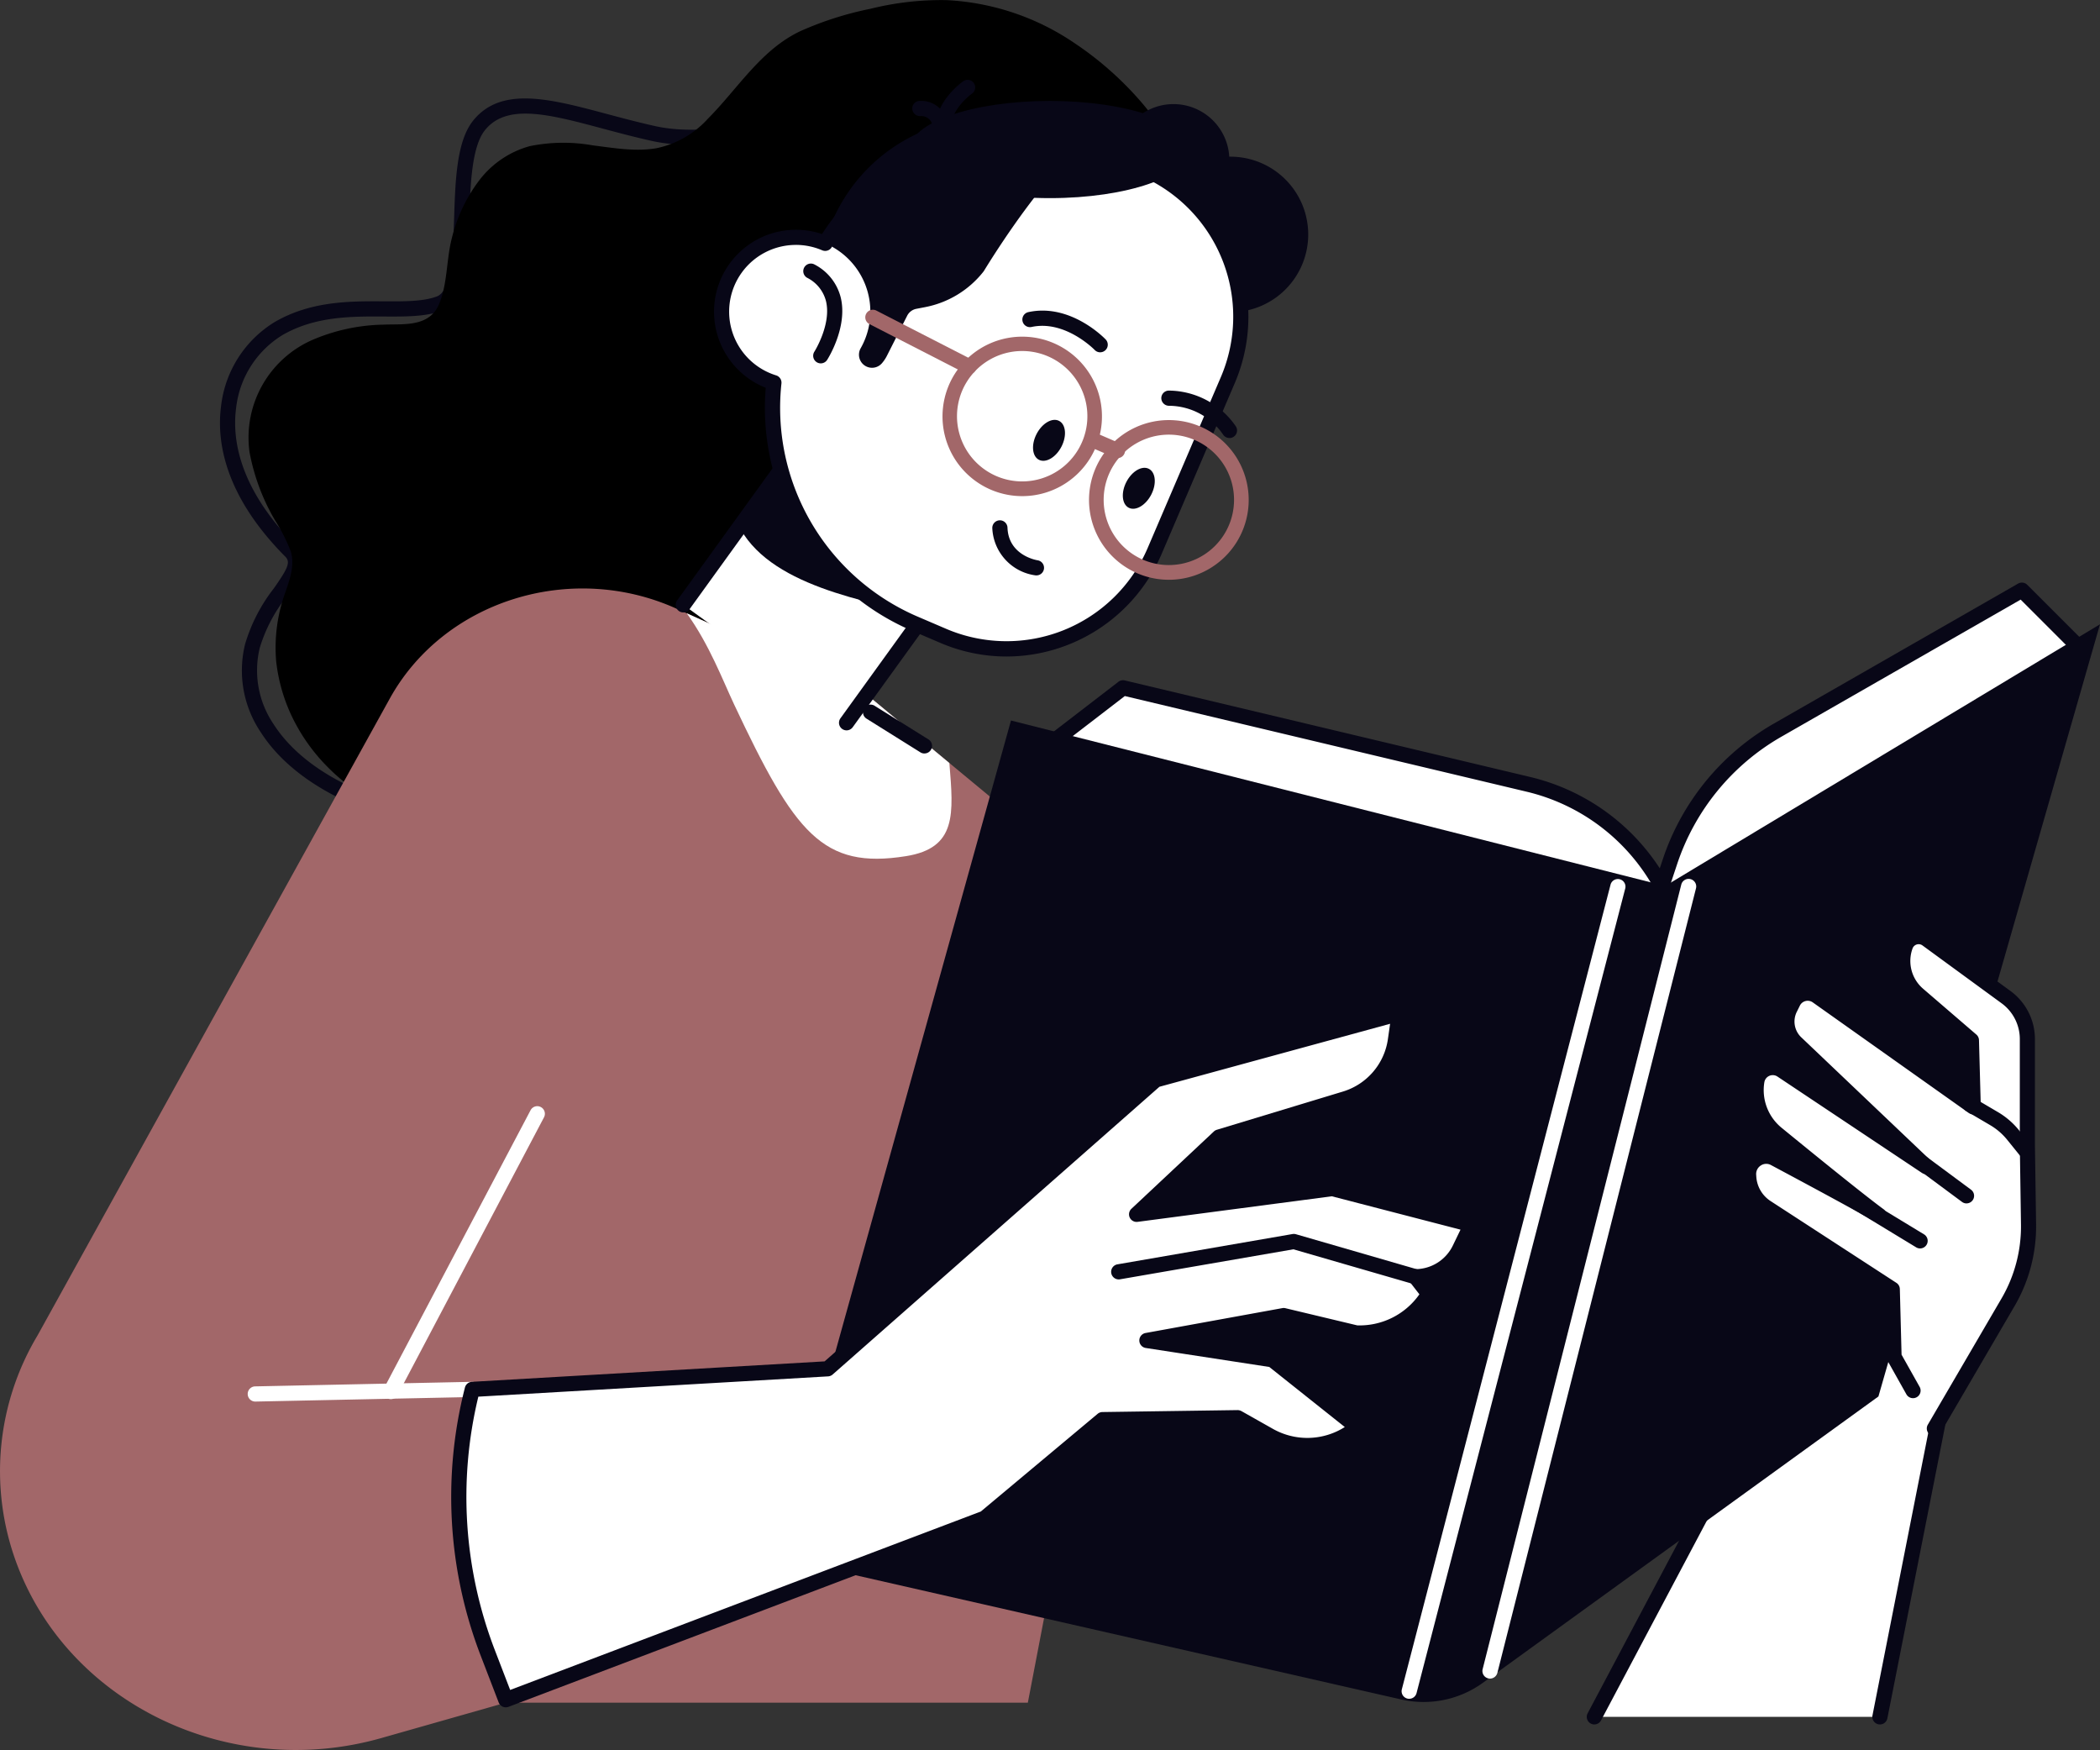 <svg id="Group_8" data-name="Group 8" xmlns="http://www.w3.org/2000/svg" xmlns:xlink="http://www.w3.org/1999/xlink" width="276.582" height="230.448" viewBox="0 0 276.582 230.448">
  <rect x="0" y="0" width="276.582" height="230.448" fill="#333333" stroke="none"/>
  <defs>
    <clipPath id="clip-path">
      <rect id="Rectangle_19" data-name="Rectangle 19" width="276.582" height="230.448" fill="none"/>
    </clipPath>
  </defs>
  <g id="Group_7" data-name="Group 7" clip-path="url(#clip-path)">
    <path id="Path_224" data-name="Path 224" d="M136.385,99.443l11.528-8.868,53.4,12.716a27.078,27.078,0,0,1,17.537,13.444l1.089-3.265a31.409,31.409,0,0,1,14.185-17.323L266.3,77.717l7.537,7.538-15.518,25.273L209.544,130.48Z" fill="#fff"/>
    <path id="Path_225" data-name="Path 225" d="M209.543,131.479a1,1,0,0,1-.39-.079l-73.158-31.037a1,1,0,0,1-.219-1.714L147.3,89.782a.987.987,0,0,1,.841-.18l53.4,12.715A28.121,28.121,0,0,1,218.6,114.344l.4-1.191a32.37,32.37,0,0,1,14.636-17.874L265.8,76.848a1,1,0,0,1,1.2.161l7.538,7.537a1,1,0,0,1,.146,1.231L259.169,111.05a1,1,0,0,1-.473.4L209.922,131.4a1,1,0,0,1-.379.074M138.353,99.19l71.2,30.206,48.086-19.671L272.571,85.4l-6.44-6.439-31.506,18.05a30.386,30.386,0,0,0-13.734,16.772l-1.087,3.265a1,1,0,0,1-.862.68.989.989,0,0,1-.966-.52,26.113,26.113,0,0,0-16.89-12.949l-52.941-12.6Z" fill="#080717"/>
    <path id="Path_226" data-name="Path 226" d="M57.479,109.173a.985.985,0,0,1-.186-.018c-10.85-2.045-19-6.562-22.941-12.718a14.54,14.54,0,0,1-2.08-11.589,22.182,22.182,0,0,1,3.8-7.376c1.81-2.58,2.229-3.439,1.519-4.153-8.1-8.146-9.08-15.31-8.47-19.885a14.964,14.964,0,0,1,7.086-11.046c4.778-2.758,9.858-2.731,14.336-2.708,2.78.014,5.169.026,6.967-.632,1.988-.725,2.154-5.845,2.3-10.361.162-4.987.33-10.143,2.54-12.847,3.71-4.539,10.135-2.821,17.573-.835,2.031.543,4.13,1.1,6.337,1.594,9.945,2.216,24.344-3.92,24.49-3.982a1,1,0,0,1,.792,1.836c-.614.266-15.132,6.449-25.715,4.1-2.248-.5-4.369-1.067-6.42-1.614-7.05-1.884-12.616-3.37-15.508.168-1.782,2.179-1.946,7.209-2.09,11.646-.184,5.65-.358,10.985-3.613,12.175-2.136.78-4.819.771-7.664.753-4.233-.02-9.017-.046-13.326,2.44A12.957,12.957,0,0,0,31.1,53.7c-.55,4.13.376,10.642,7.906,18.211,2,2.01.4,4.294-1.3,6.712a20.261,20.261,0,0,0-3.5,6.711,12.6,12.6,0,0,0,1.826,10.027c3.643,5.687,11.323,9.889,21.627,11.832a1,1,0,0,1-.185,1.982" fill="#080717"/>
    <path id="Path_227" data-name="Path 227" d="M32.861,59.516a27.664,27.664,0,0,0,3.367,9.01,23.148,23.148,0,0,1,2.07,4.089c.532,1.791-.1,3.59-.687,5.3a21.287,21.287,0,0,0-1.237,9.159,22.635,22.635,0,0,0,2.68,8.456c3.057,5.589,8,9.333,13.485,11.848a56.338,56.338,0,0,0,9.078,3.132,49.54,49.54,0,0,0,9.856,1.815c12.558.691,21.993-9.6,28.388-20.244,3.618-6.025,6.712-12.4,10.674-18.2a78.277,78.277,0,0,1,11.814-13.549A73.288,73.288,0,0,1,150.877,44.12a1.186,1.186,0,0,0,1.527-.075c.2-.169.38-.349.561-.52a1.235,1.235,0,0,0,.687-.718,15.884,15.884,0,0,0,3.275-5.89c3.927-12.7-6.088-25-15.243-31.127A32.83,32.83,0,0,0,124.665.017a38.667,38.667,0,0,0-10.027,1.141,43.9,43.9,0,0,0-9.309,2.981c-5.164,2.49-8.113,7.491-12.119,11.52a12.6,12.6,0,0,1-6.694,3.847c-2.792.5-5.66-.019-8.423-.359a22.124,22.124,0,0,0-8.33.1,12.528,12.528,0,0,0-6.565,4.4,20.657,20.657,0,0,0-3.666,7.628c-.75,2.823-.57,6.011-1.679,8.71-1.286,3.145-4.7,2.65-7.3,2.766a24.777,24.777,0,0,0-9.382,2,14.035,14.035,0,0,0-8.309,14.764"/>
    <path id="Path_228" data-name="Path 228" d="M161.912,21.066a7.358,7.358,0,1,1-7.358-7.358,7.358,7.358,0,0,1,7.358,7.358" fill="#080717"/>
    <path id="Path_229" data-name="Path 229" d="M172.3,30.875a10.243,10.243,0,1,1-10.243-10.243A10.243,10.243,0,0,1,172.3,30.875" fill="#080717"/>
    <path id="Path_230" data-name="Path 230" d="M66.614,224.215l-16.378,4.657C30.009,234.623,8.6,224.15,1.969,205.26a34.791,34.791,0,0,1,2.974-29.4L51.331,92c7.128-12.886,23.821-18.133,37.74-11.86l25.02,11.276,17.433,14.431c14.221,11.77,20.858,29.695,17.492,47.24l-13.643,71.127Z" fill="#a26769"/>
    <path id="Path_231" data-name="Path 231" d="M33.634,184.565a1,1,0,0,1-.021-2l28.57-.6H62.2a1,1,0,0,1,.022,2l-28.571.6Z" fill="#fff"/>
    <path id="Path_232" data-name="Path 232" d="M209.987,226.083l19.425-36.658-2.263-18.312h31.3L247.6,226.083Z" fill="#fff"/>
    <path id="Path_233" data-name="Path 233" d="M209.986,227.083a1,1,0,0,1-.883-1.468l19.278-36.38-2.224-18a1,1,0,0,1,.992-1.123h31.3a1,1,0,0,1,.981,1.194l-10.851,54.969a1,1,0,0,1-1.963-.386l10.616-53.777H228.28L230.4,189.3a1.008,1.008,0,0,1-.108.591l-19.426,36.658a1,1,0,0,1-.885.532" fill="#080717"/>
    <path id="Path_234" data-name="Path 234" d="M219.311,116.672,133.152,94.879,102.49,205.111l82.063,18.683A13.3,13.3,0,0,0,195.3,221.6L247.4,183.893,276.581,82.209Z" fill="#080717"/>
    <path id="Path_235" data-name="Path 235" d="M251.963,183.118l-2.5-4.452-.234-8.9-16.578-10.776a5.135,5.135,0,0,1-2.324-3.961l-.017-.263a2.333,2.333,0,0,1,3.422-2.229c4.215,2.251,10.883,5.832,13.709,7.467-2.82-2.085-9.445-7.467-13.455-10.748a7.347,7.347,0,0,1-2.6-6.836l.008-.052a2.119,2.119,0,0,1,3.269-1.436l19.018,12.678-17.12-16.284a3.879,3.879,0,0,1-.8-4.546l.4-.807a2.152,2.152,0,0,1,3.169-.794l20.552,14.564-.239-8.756-7.031-6.05a5.791,5.791,0,0,1-1.662-6.376l0-.009a1.855,1.855,0,0,1,2.837-.861l10.431,7.623a6.821,6.821,0,0,1,2.8,5.509V150.8l.153,10.406a19.8,19.8,0,0,1-2.7,10.278l-9.706,16.621Z" fill="#fff"/>
    <path id="Path_236" data-name="Path 236" d="M254.767,189.109a1,1,0,0,1-.862-1.5l9.706-16.621a18.814,18.814,0,0,0,2.563-9.759l-.153-10.406V136.826a5.838,5.838,0,0,0-2.388-4.7L253.2,124.5a.855.855,0,0,0-1.307.4,4.814,4.814,0,0,0,1.371,5.284l7.031,6.05a1,1,0,0,1,.348.731l.238,8.756a1,1,0,0,1-1.578.843L238.754,132a1.153,1.153,0,0,0-1.7.424l-.4.808a2.863,2.863,0,0,0,.591,3.375l17.119,16.284a1,1,0,0,1-1.244,1.557L234.1,141.767a1.119,1.119,0,0,0-1.726.758,6.4,6.4,0,0,0,2.24,5.96c3.791,3.1,10.574,8.617,13.417,10.717a1,1,0,0,1-1.1,1.67c-2.88-1.666-9.808-5.382-13.68-7.45a1.291,1.291,0,0,0-1.341.055,1.329,1.329,0,0,0-.611,1.224l.017.268a4.154,4.154,0,0,0,1.871,3.186l16.578,10.775a1,1,0,0,1,.455.813l.227,8.649,2.38,4.236a1,1,0,1,1-1.744.98l-2.5-4.452a1.025,1.025,0,0,1-.128-.464l-.219-8.371L232.1,159.833a6.169,6.169,0,0,1-2.778-4.734l-.016-.268a3.331,3.331,0,0,1,4.891-3.172c.961.512,2.11,1.127,3.338,1.787-1.546-1.255-3.011-2.449-4.188-3.412a8.4,8.4,0,0,1-2.958-7.766,3.119,3.119,0,0,1,4.819-2.165l9.389,6.259-8.734-8.308a4.852,4.852,0,0,1-1-5.717l.4-.808a3.15,3.15,0,0,1,4.641-1.162l18.92,13.407-.171-6.315-6.7-5.761a6.824,6.824,0,0,1-1.949-7.477,2.855,2.855,0,0,1,4.369-1.335l10.431,7.623a7.847,7.847,0,0,1,3.208,6.317V150.8l.153,10.392a20.806,20.806,0,0,1-2.837,10.8l-9.706,16.621a1,1,0,0,1-.864.5" fill="#080717"/>
    <path id="Path_237" data-name="Path 237" d="M259.006,158.472a1,1,0,0,1-.6-.2l-14.636-10.843a1,1,0,1,1,1.191-1.607L259.6,156.668a1,1,0,0,1-.6,1.8" fill="#080717"/>
    <path id="Path_238" data-name="Path 238" d="M252.885,164.4a.993.993,0,0,1-.518-.146l-15.179-9.215a1,1,0,0,1,1.037-1.709l15.18,9.215a1,1,0,0,1-.52,1.855" fill="#080717"/>
    <path id="Path_239" data-name="Path 239" d="M266.864,152.6a1,1,0,0,1-.778-.37l-1.728-2.137a8.259,8.259,0,0,0-2.233-1.924l-3.161-1.858a1,1,0,0,1,1.013-1.726l3.162,1.86a10.25,10.25,0,0,1,2.774,2.389l1.727,2.137a1,1,0,0,1-.776,1.629" fill="#080717"/>
    <path id="Path_240" data-name="Path 240" d="M185.6,223.705a1,1,0,0,1-.969-1.251l27.49-105.97a1,1,0,0,1,1.936.5l-27.49,105.97a1,1,0,0,1-.967.749" fill="#fff"/>
    <path id="Path_241" data-name="Path 241" d="M196.244,221.044a1.042,1.042,0,0,1-.246-.03,1,1,0,0,1-.725-1.215l26.16-103.309a1,1,0,0,1,1.939.491L197.213,220.289a1,1,0,0,1-.969.755" fill="#fff"/>
    <path id="Path_242" data-name="Path 242" d="M62.205,182.963l46.8-2.713,43.216-38.044,32.072-8.757-.506,3.543a9.438,9.438,0,0,1-6.606,7.7l-16.628,5.039L149.7,159.9l25.774-3.392,18.313,4.748-1.541,3.2a6.475,6.475,0,0,1-5.835,3.667l1.781,2.289-.467.653a10.665,10.665,0,0,1-9.105,4.458l-9.551-2.283-18.013,3.276,16.533,2.544,11.192,8.9-.535.4a10.2,10.2,0,0,1-11.072.681l-4.163-2.349-17.805.255L129.693,199.92,66.614,223.829l-2.34-6.084a57.506,57.506,0,0,1-2.069-34.782" fill="#fff"/>
    <path id="Path_243" data-name="Path 243" d="M66.614,224.829a1,1,0,0,1-.933-.64l-2.34-6.084a58.222,58.222,0,0,1-2.106-35.388,1,1,0,0,1,.912-.752l46.457-2.693,42.958-37.817a1.017,1.017,0,0,1,.4-.214l32.071-8.757a1,1,0,0,1,1.254,1.107l-.506,3.543a10.473,10.473,0,0,1-7.3,8.513l-16.405,4.97-8.414,7.888,22.692-2.985a.946.946,0,0,1,.382.023l18.313,4.748a1,1,0,0,1,.65,1.4l-1.541,3.2a7.518,7.518,0,0,1-4.877,3.995l.71.913a1,1,0,0,1,.025,1.2l-.467.653a11.6,11.6,0,0,1-9.959,4.876.963.963,0,0,1-.192-.026l-9.347-2.234L157.1,176.438l10.645,1.637a1.007,1.007,0,0,1,.47.206l11.191,8.9a1,1,0,0,1-.028,1.587l-.535.394a11.208,11.208,0,0,1-12.157.748l-3.927-2.216-17.18.246-15.243,12.745a1.061,1.061,0,0,1-.287.168L66.969,224.765a1,1,0,0,1-.355.064M63,183.919a56.207,56.207,0,0,0,2.209,33.467l1.982,5.155,61.992-23.5,15.385-12.864a1,1,0,0,1,.627-.233l17.8-.255a1.111,1.111,0,0,1,.506.129l4.162,2.349a9.213,9.213,0,0,0,9.454-.249l-9.944-7.91-16.271-2.5a1,1,0,0,1-.026-1.972l18.013-3.276a.95.95,0,0,1,.411.011l9.453,2.259a9.61,9.61,0,0,0,8.157-4.043l.033-.047-1.322-1.7a1,1,0,0,1,.789-1.614,5.5,5.5,0,0,0,4.934-3.1l1.013-2.1-16.947-4.394-25.581,3.367a1,1,0,0,1-.814-1.721L159.871,149a.98.98,0,0,1,.394-.227l16.628-5.039a8.464,8.464,0,0,0,5.9-6.881l.291-2.037-30.379,8.295L109.667,181a1,1,0,0,1-.6.247Z" fill="#080717"/>
    <path id="Path_244" data-name="Path 244" d="M186.414,169.126a1.025,1.025,0,0,1-.278-.039l-15.791-4.573-22.829,3.951a1,1,0,1,1-.342-1.971l23.056-3.99a1.035,1.035,0,0,1,.45.024l16.012,4.637a1,1,0,0,1-.278,1.961" fill="#080717"/>
    <path id="Path_245" data-name="Path 245" d="M90.454,80.764c2.973,4.134,4.728,8.8,6.247,12.028,7.981,16.959,11.64,21.7,22.613,19.951,6.731-1.069,6.269-5.564,5.723-12.265L114.09,91.417Z" fill="#fff"/>
    <rect id="Rectangle_18" data-name="Rectangle 18" width="35.447" height="26.521" transform="translate(89.998 79.647) rotate(-54.159)" fill="#fff"/>
    <path id="Path_246" data-name="Path 246" d="M111.5,96.177a1,1,0,0,1-.81-1.586l20.17-27.924L110.979,52.31,90.81,80.234a1,1,0,0,1-1.622-1.172l20.756-28.735a1,1,0,0,1,1.4-.224l21.5,15.529a1,1,0,0,1,.224,1.4L112.308,95.763a1,1,0,0,1-.811.414" fill="#080717"/>
    <path id="Path_247" data-name="Path 247" d="M97.156,68.938l12.272-16.989,20.212,14.6-7.272,14.63c-8.243-2-21.366-4.041-25.212-12.241" fill="#080717"/>
    <path id="Path_248" data-name="Path 248" d="M150.56,22.209l-4.854-2.079a29.638,29.638,0,0,0-37.029,11.916,9.787,9.787,0,1,0-6.754,18.342,30.735,30.735,0,0,0,18.439,31.689l3.851,1.65a21.212,21.212,0,0,0,27.849-11.148l9.645-22.522A21.211,21.211,0,0,0,150.56,22.209" fill="#fff"/>
    <path id="Path_249" data-name="Path 249" d="M132.561,86.452a22.15,22.15,0,0,1-8.741-1.806L119.969,83A31.936,31.936,0,0,1,100.85,51.069a10.786,10.786,0,0,1,7.413-20.25A30.745,30.745,0,0,1,146.1,19.212l4.854,2.079a22.207,22.207,0,0,1,11.672,29.16l-9.645,22.523a22.261,22.261,0,0,1-20.42,13.478m-27.749-54.2a8.786,8.786,0,0,0-2.592,17.179,1,1,0,0,1,.7,1.067,29.916,29.916,0,0,0,17.839,30.657l3.851,1.65a20.214,20.214,0,0,0,26.536-10.621l9.646-22.523a20.211,20.211,0,0,0-10.623-26.535l-4.853-2.079a28.734,28.734,0,0,0-35.779,11.514,1,1,0,0,1-1.249.4,8.826,8.826,0,0,0-3.473-.712" fill="#080717"/>
    <path id="Path_250" data-name="Path 250" d="M140.44,17.875l-1.274-.546A22.522,22.522,0,0,0,109.6,29.166l-.543,1.268a1.694,1.694,0,0,0,.675,2.137,9.767,9.767,0,0,1,3.608,13.317,1.721,1.721,0,0,0,2.809,1.953,4.8,4.8,0,0,0,.662-.986l2.668-5.276a1.718,1.718,0,0,1,1.21-.913l1.159-.223A12.865,12.865,0,0,0,129.5,35.8a2.08,2.08,0,0,0,.138-.2c.646-1.059,6.279-10.2,11.281-14.874a1.721,1.721,0,0,0-.482-2.849" fill="#080717"/>
    <path id="Path_251" data-name="Path 251" d="M153.959,76.348a10.736,10.736,0,0,1-1.643-.127,10.515,10.515,0,1,1,1.643.127m-.039-19.111a8.586,8.586,0,1,0,1.332.1,8.487,8.487,0,0,0-1.332-.1m-5.619.843h0Z" fill="#a26769"/>
    <path id="Path_252" data-name="Path 252" d="M134.644,65.333A10.606,10.606,0,0,1,133,65.205a10.5,10.5,0,1,1,1.644.128m-.042-19.11a8.586,8.586,0,1,0,1.333.1,8.58,8.58,0,0,0-1.333-.1" fill="#a26769"/>
    <path id="Path_253" data-name="Path 253" d="M127.619,49.278a.994.994,0,0,1-.455-.11L114.533,42.69a1,1,0,1,1,.912-1.779l12.631,6.477a1,1,0,0,1-.457,1.89" fill="#a26769"/>
    <path id="Path_254" data-name="Path 254" d="M147.18,60.331a.993.993,0,0,1-.4-.082l-3.167-1.368a1,1,0,0,1,.793-1.836l3.167,1.368a1,1,0,0,1-.4,1.918" fill="#a26769"/>
    <path id="Path_255" data-name="Path 255" d="M136.529,57.137c-.736,1.414-.6,2.94.3,3.408s2.226-.3,2.962-1.711.6-2.94-.3-3.408-2.226.3-2.962,1.711" fill="#080717"/>
    <path id="Path_256" data-name="Path 256" d="M148.356,63.452c-.736,1.414-.6,2.94.3,3.408s2.226-.3,2.962-1.711.6-2.94-.3-3.409-2.226.3-2.962,1.712" fill="#080717"/>
    <path id="Path_257" data-name="Path 257" d="M136.507,75.774a1.068,1.068,0,0,1-.149-.011,6.564,6.564,0,0,1-5.666-6.21,1,1,0,1,1,2-.07c.128,3.65,3.812,4.277,3.968,4.3a1,1,0,0,1-.151,1.988" fill="#080717"/>
    <path id="Path_258" data-name="Path 258" d="M144.9,46.394a1,1,0,0,1-.723-.309c-.038-.039-3.889-3.985-8.314-3.028a1,1,0,1,1-.423-1.955c5.535-1.2,10,3.407,10.185,3.6a1,1,0,0,1-.725,1.689" fill="#080717"/>
    <path id="Path_259" data-name="Path 259" d="M161.927,57.68a1,1,0,0,1-.837-.451,8.706,8.706,0,0,0-7.115-3.794,1.014,1.014,0,0,1-1.024-.975,1,1,0,0,1,.97-1.025,10.808,10.808,0,0,1,8.841,4.7,1,1,0,0,1-.835,1.549" fill="#080717"/>
    <path id="Path_260" data-name="Path 260" d="M108.1,47.85a1,1,0,0,1-.843-1.538c.023-.036,2.286-3.643,1.522-6.693a4.751,4.751,0,0,0-2.474-3.04,1,1,0,1,1,.983-1.743,6.734,6.734,0,0,1,3.433,4.306c.969,3.893-1.666,8.071-1.779,8.247a1,1,0,0,1-.842.461" fill="#080717"/>
    <path id="Path_261" data-name="Path 261" d="M124.352,18.889a1,1,0,0,1-.972-.767c-1.015-4.241,3.305-7.3,3.489-7.429a1,1,0,0,1,1.142,1.642c-.032.022-3.382,2.414-2.685,5.323a1,1,0,0,1-.741,1.2,1.034,1.034,0,0,1-.233.026" fill="#080717"/>
    <path id="Path_262" data-name="Path 262" d="M123.744,17.138a1,1,0,0,1-.944-.672,1.489,1.489,0,0,0-1.541-1.18,1.02,1.02,0,0,1-1.1-.876A.991.991,0,0,1,121,13.3a3.487,3.487,0,0,1,3.686,2.507,1,1,0,0,1-.944,1.328" fill="#080717"/>
    <path id="Path_263" data-name="Path 263" d="M156.72,19.691c0,3.533-8.259,6.4-18.448,6.4s-18.447-2.863-18.447-6.4,8.259-6.4,18.447-6.4,18.448,2.863,18.448,6.4" fill="#080717"/>
    <path id="Path_264" data-name="Path 264" d="M114.659,93.789l7.094,4.434Z" fill="#fff"/>
    <path id="Path_265" data-name="Path 265" d="M121.753,99.223a1,1,0,0,1-.53-.151l-7.094-4.435a1,1,0,0,1,1.059-1.7l7.1,4.435a1,1,0,0,1-.531,1.847" fill="#080717"/>
    <path id="Path_266" data-name="Path 266" d="M51.475,184.243a1,1,0,0,1-.884-1.467L69.878,146.2a1,1,0,0,1,1.77.934L52.361,183.71a1,1,0,0,1-.886.533" fill="#fff"/>
  </g>
</svg>
